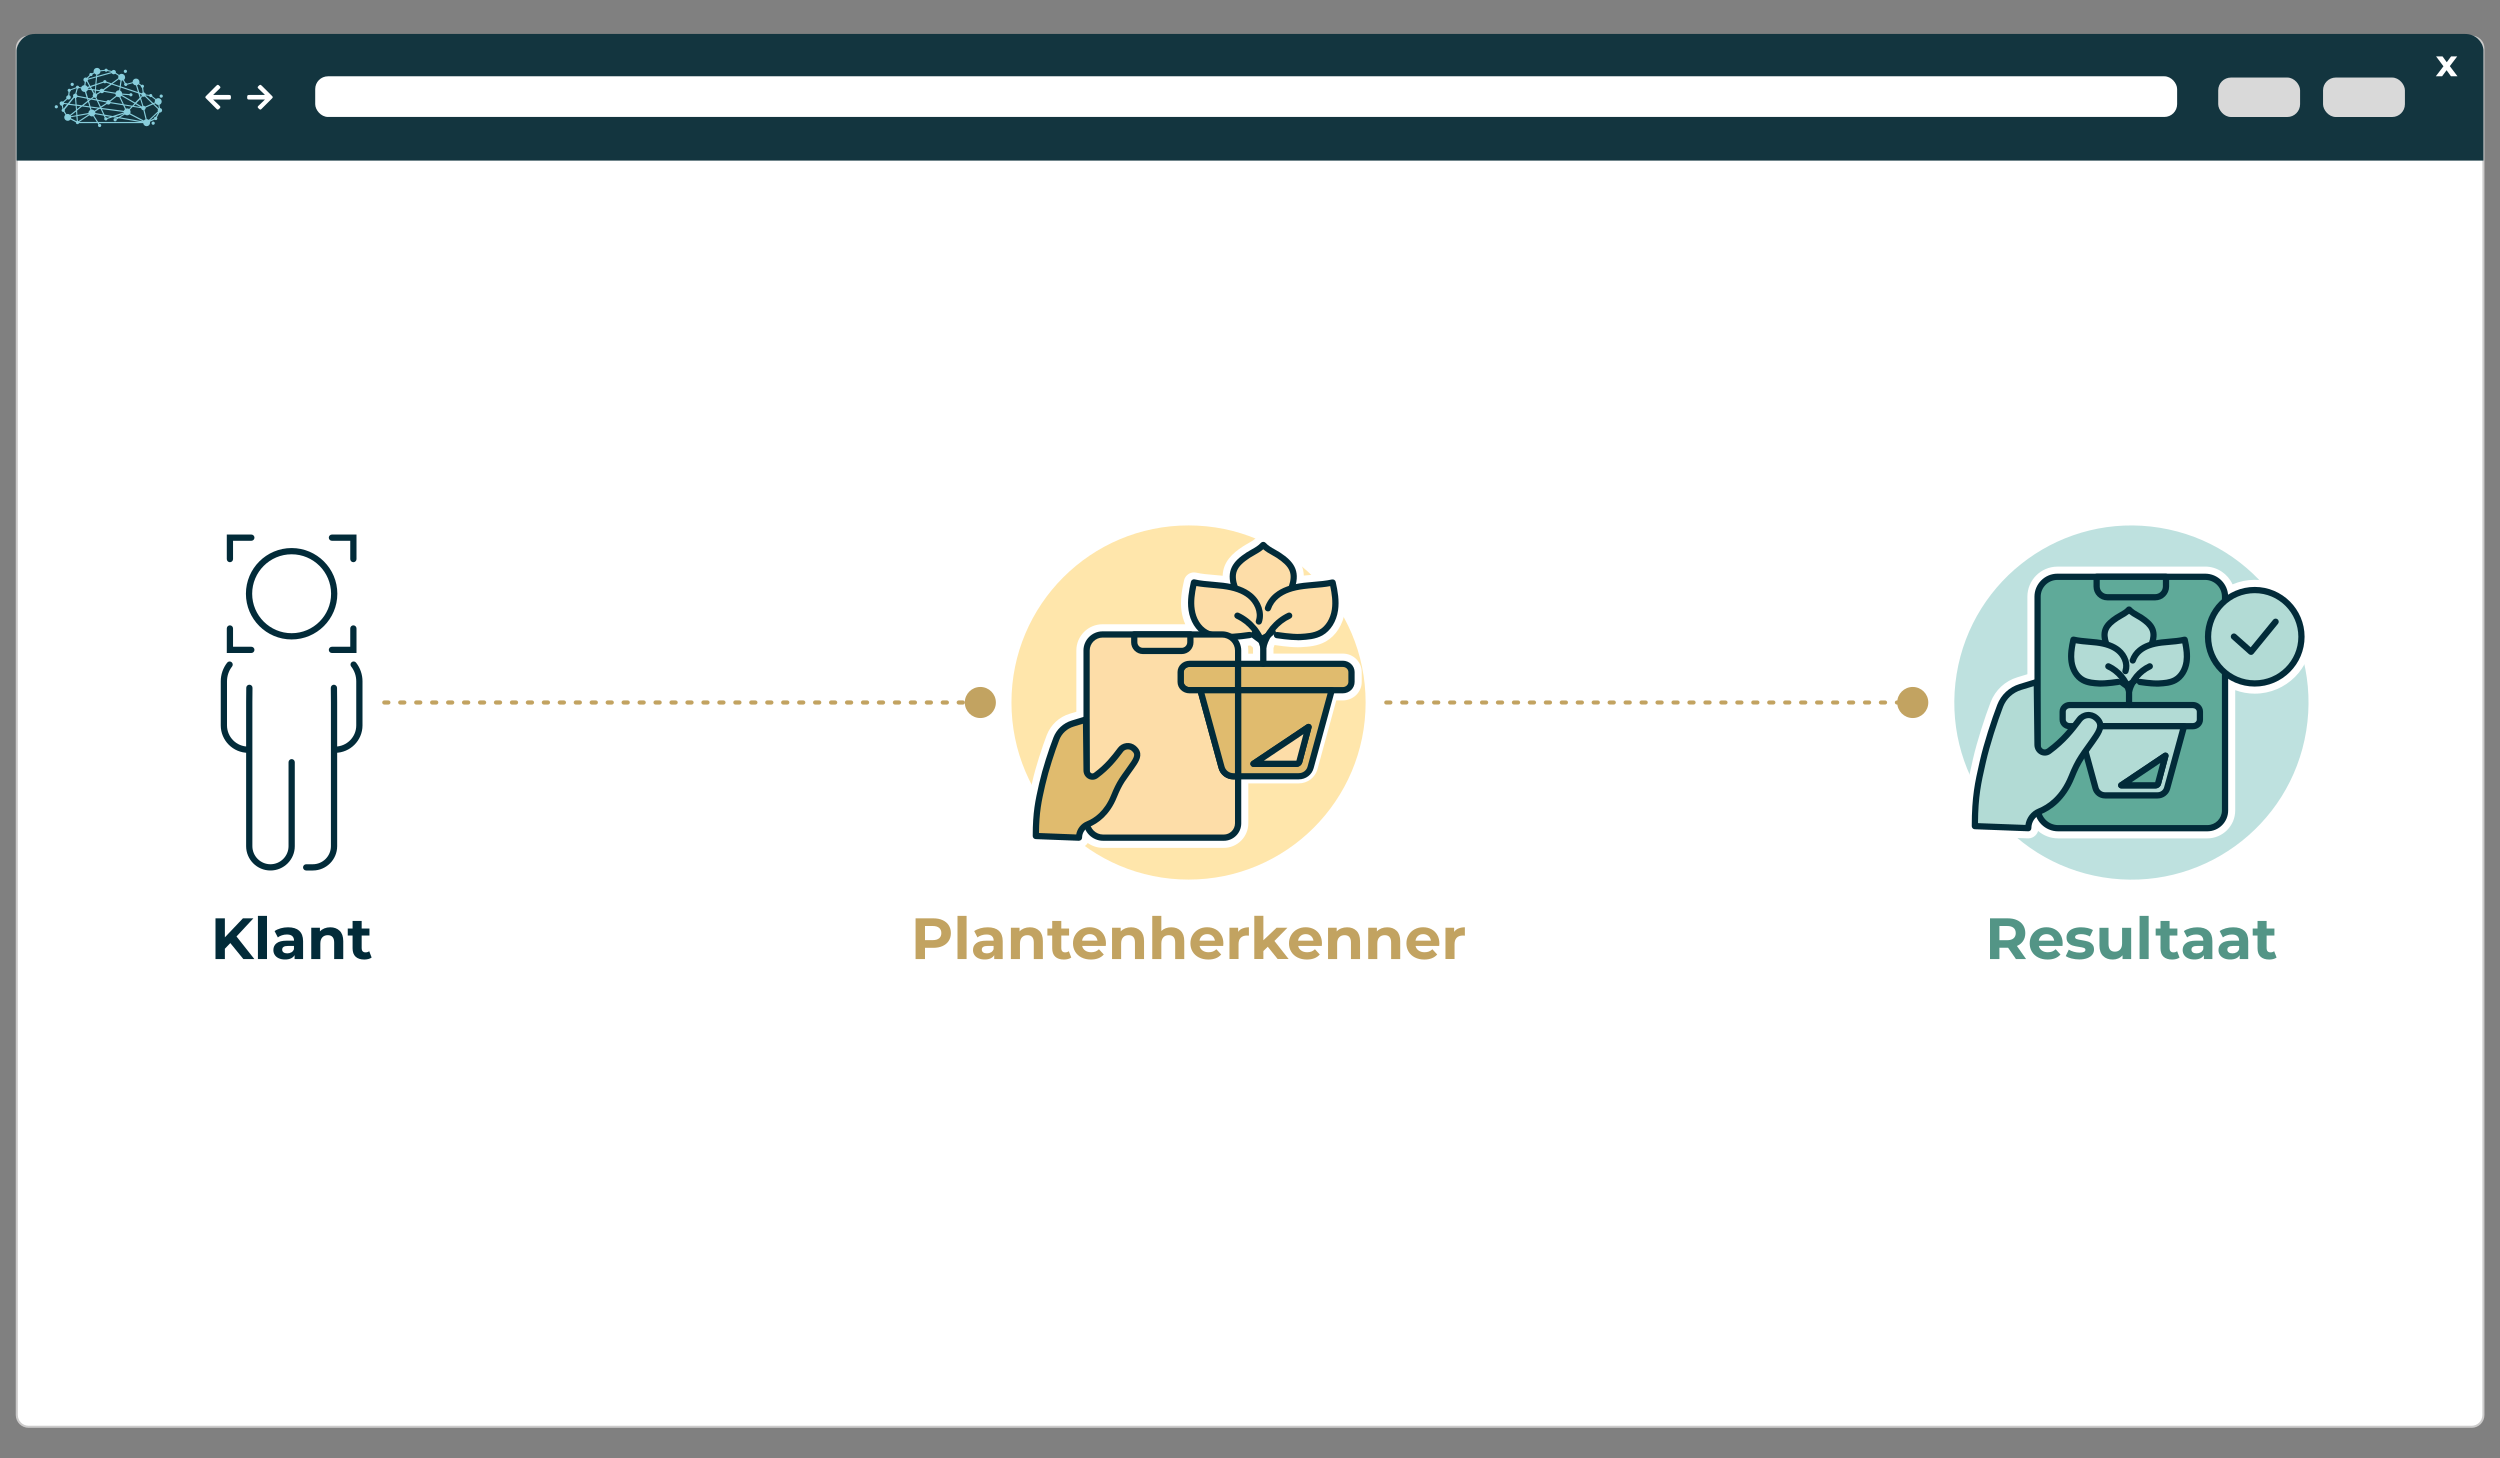 <?xml version="1.0" encoding="UTF-8"?><svg id="Ebene_1" xmlns="http://www.w3.org/2000/svg" viewBox="0 0 600 350"><rect x="0" y="0" width="600" height="350" fill="#808080" stroke="none"/><defs><style>.cls-1{fill:#13353f;}.cls-1,.cls-2,.cls-3,.cls-4,.cls-5,.cls-6,.cls-7,.cls-8,.cls-9,.cls-10,.cls-11,.cls-12,.cls-13,.cls-14{stroke-width:0px;}.cls-2{fill:#bee1df;}.cls-3{fill:#022b39;}.cls-4{fill:#539586;}.cls-5{fill:#fff;}.cls-6{fill:#cccbcb;}.cls-7{fill:#b2dbd5;}.cls-8{fill:#c2a361;}.cls-9{fill:#d9d9d9;}.cls-10{fill:#88cedc;}.cls-11{fill:#e0bb6e;}.cls-12{fill:#ffe6ab;}.cls-13{fill:#fddda8;}.cls-14{fill:#5faa99;}</style></defs><g id="Ebene_3"><rect class="cls-5" x="4.03" y="8.79" width="591.99" height="333.64" rx="2.83" ry="2.83"/><path class="cls-6" d="m593.19,342.68H6.86c-1.7,0-3.08-1.38-3.08-3.08V11.62c0-1.7,1.38-3.08,3.08-3.08h586.33c1.7,0,3.08,1.38,3.08,3.08v327.98c0,1.7-1.38,3.08-3.08,3.08ZM6.86,9.04c-1.42,0-2.58,1.16-2.58,2.58v327.98c0,1.42,1.16,2.58,2.58,2.58h586.33c1.42,0,2.58-1.16,2.58-2.58V11.62c0-1.42-1.16-2.58-2.58-2.58H6.86Z"/><path class="cls-1" d="m596.02,38.54V11.97c-.16-2.03-1.97-3.82-4.4-3.82H8.38c-3.02,0-4.4,2.68-4.4,3.93v26.46h592.04Z"/><rect class="cls-5" x="75.65" y="18.31" width="446.86" height="9.76" rx="3.07" ry="3.07"/><rect class="cls-9" x="557.53" y="18.61" width="19.65" height="9.47" rx="3.07" ry="3.07"/><rect class="cls-9" x="532.37" y="18.61" width="19.65" height="9.47" rx="3.07" ry="3.07"/><path class="cls-5" d="m588.23,18.31l-1.05-1.46-1.08,1.46h-1.51l1.84-2.4-1.77-2.37h1.55l1.01,1.39,1.04-1.39h1.47l-1.77,2.33,1.84,2.44h-1.57,0Z"/><path class="cls-5" d="m63.58,23.89h-3.82c-.33,0-.44-.11-.44-.44v-.13c0-.45.08-.53.54-.53h3.71c-.05-.07-.08-.1-.11-.14-.48-.47-.97-.93-1.45-1.4-.23-.22-.23-.36,0-.58.43-.43.48-.43.92,0,.79.79,1.58,1.58,2.37,2.37.21.21.22.36,0,.57-.85.85-1.7,1.7-2.55,2.55-.19.19-.35.19-.55,0-.07-.07-.14-.13-.21-.2-.19-.19-.19-.35,0-.53.48-.47.97-.93,1.45-1.4.04-.04.08-.08.16-.16l-.02.02Z"/><path class="cls-5" d="m51.16,23.89h3.82c.33,0,.44-.11.44-.44v-.13c0-.45-.08-.53-.54-.53h-3.71c.05-.07.08-.1.11-.14.48-.47.97-.93,1.45-1.4.23-.22.23-.36,0-.58-.43-.43-.48-.43-.92,0-.79.79-1.58,1.58-2.37,2.37-.21.21-.22.36,0,.57.85.85,1.7,1.7,2.55,2.55.19.19.35.19.55,0,.07-.07.14-.13.21-.2.19-.19.19-.35,0-.53-.48-.47-.97-.93-1.45-1.4-.04-.04-.08-.08-.16-.16l.02.02Z"/><path class="cls-10" d="m37.15,29.56c0-.22-.17-.39-.39-.39s-.39.17-.39.39.17.39.39.39.39-.17.39-.39m1.15-6.49c0,.22.17.39.39.39s.39-.17.39-.39-.17-.39-.39-.39-.39.17-.39.39m-8.6-5.95c0,.22.17.39.39.39s.39-.17.39-.39-.17-.39-.39-.39-.39.17-.39.39m-12.76,3.13c0,.22.17.39.39.39s.39-.17.39-.39-.17-.39-.39-.39-.39.17-.39.39m-1.86,5.03c.14-.07.24-.19.28-.33l.73.1-.82,1s-.03,0-.05-.01l-.14-.75m1.07-1.48c.08.05.19.09.29.09.3,0,.54-.24.54-.54,0-.23-.14-.42-.34-.5l.1-.84s.09-.03.13-.06c.1-.08.16-.19.16-.31l1.3-.48.06.06-.33,1.24h0c-.3,0-.54.24-.54.54,0,.09.02.17.06.24l-1.29,1.57-.92-.12s-.03-.09-.05-.13l.83-.75h0Zm2.51-2.51c.12-.01.22-.07.29-.18l.49.09v.02c0,.46.37.83.83.83h.1l.4,1.33-2.17-.42c-.01-.18-.12-.34-.27-.43l.33-1.24Zm1.97-1.67c.07,0,.13-.03.19-.05l.6,1.12-.43.14c-.1-.19-.27-.34-.48-.4,0,0,.12-.81.12-.81Zm.4-.24c.05-.08.08-.17.09-.26l1.91-.53-.16,1.62-1.19.4-.65-1.22m.65-1.18s.11.04.16.04c.21,0,.39-.17.39-.39v-.05l.42-.23c.11.15.27.25.45.3l-.04.43-1.99.55s-.01-.03-.02-.04l.64-.61h0Zm3.19,1.63c.07.09.18.14.3.14s.23-.06.3-.14l.99.33-1.69,1.23c-.09-.08-.21-.12-.34-.12-.22,0-.42.14-.5.33l-.91-.13.1-1.06,1.74-.58h.01Zm-1.56-1.32l3.51-.97c.09.16.27.27.46.27.14,0,.28-.06.37-.15l.79.52c-.04.1-.07.21-.07.33,0,.08.01.16.03.23l-1.68,1.22-1.17-.39c0-.21-.18-.37-.39-.37s-.38.17-.39.37l-1.63.54.16-1.6h0Zm.06-.62c.41-.04.74-.37.75-.79l1.01-.11c.06.13.2.21.35.21.13,0,.25-.07.32-.17l.94.22v.02h0l-3.41.94.03-.33h0Zm5.16,1.1c.1.14.24.24.4.3l-.22,1.33-1.67-.55,1.48-1.08m4.67,3.41l.32,1.05-1.09,1.14-3.17-1.83s.01-.04.02-.06l1.77.13c.05.16.2.28.37.28.22,0,.39-.17.39-.39s-.17-.39-.39-.39c-.16,0-.29.09-.35.23l-1.75-.13c-.01-.32-.21-.6-.49-.73l.12-.72,4.26,1.42h-.01Zm-3.99-3.07c.1,0,.19-.02.28-.05l.41.7c-.07.07-.11.17-.11.27s.17.39.39.39c.2,0,.36-.15.39-.34l1.32-.35c.12.3.41.51.75.51l.48,1.61-4.12-1.37.22-1.38h0Zm3.69,1.1c.13-.04.25-.12.35-.22l.55.38v.08c0,.18.13.34.3.38l.15,1.13c-.09.04-.17.11-.22.19l-.58-.19-.53-1.75m1.29,2.71c.08.04.17.07.26.07.1,0,.2-.03.28-.08l1.76,1.7-1.67.73c-.1-.12-.25-.21-.42-.21h-.02l-.55-1.83.36-.38m.73-.21s0-.03.02-.04l.84.1c.04.17.19.3.38.3.07,0,.14-.02.2-.06l.88.69c-.07.12-.11.26-.11.41,0,.07,0,.14.03.21l-.4.17-1.84-1.78m2.36,1.86c.15.22.4.37.69.37h.02l.13.79s-.03.01-.04.02l-1.09-1.05.3-.13m.11,3.2h-.05c-.22,0-.39.17-.39.39v.03l-.99.47,1.93-1.83-.5.95h0Zm-1.7.76c-.14-.11-.31-.18-.49-.18l-.54-2.21c.17-.09.28-.27.28-.47v-.08l1.78-.77,1.17,1.13c-.04.08-.07.17-.07.26s.02.18.07.26l-2.19,2.07h0Zm-.77-.15c-.17.05-.31.16-.42.3l-3.27-1.71c.06-.11.09-.24.09-.37,0-.19-.06-.36-.17-.49l.68-.71,2.03.33c.03.27.25.48.53.49l.53,2.18m-6.11-.48l1.14-.68c.14.12.33.2.54.2s.42-.09.57-.23l3.17,1.66s-5.42-.95-5.42-.95Zm-5.29,1.1l-.95-1.52c.1-.09.18-.21.23-.34l2.06.36.24.51c-.13.13-.15.35-.03.5.13.17.37.21.54.08.1-.07.15-.18.16-.3l1.27-.42,1.01.18-.2.12c-.07-.05-.15-.08-.24-.08-.22,0-.39.17-.39.39s.17.39.39.39.39-.17.39-.39v-.07l.47-.28,5.04.88h-9.99Zm-4.5,0l2.4-1.58c.15.16.37.26.61.26.11,0,.22-.02.31-.06l.86,1.38h-4.18Zm-.23-.18s-.08-.05-.12-.06l-.09-1.16,2.67-.47s.01.04.02.06l-2.48,1.63Zm-.23-1.49l-.08-1.06,1.22-.97,1.79.24.17.58c-.27.14-.46.42-.46.74h0s-2.64.47-2.64.47Zm-.17-2.2l.93.12-.87.69s-.06-.81-.06-.81Zm.01,3.65s-.05.02-.07.04h0l-1.33-.69c.03-.08.04-.17.04-.26h0l1.27-.22.09,1.13m2.61-4.86l-1.38,1.09-1.26-.17-.12-1.58c.14-.05.25-.15.31-.27l2.31.45s.14.48.14.48Zm1.75-2.72l-.67-.09-.26-.49,1.03-.34-.09.92h-.01Zm-.51.21l.49.07-.06.65h-.04l-.39-.72Zm.8,2.18l-.93-.18.37-.29c.08.05.18.08.28.08h.1l.19.4h-.01Zm.08-1.33s-.11-.08-.18-.11l.06-.64.9.13s.01.07.02.1l-.81.52h.01Zm4.55.01c0,.16.06.3.14.43l-1.5,1.17c-.09-.07-.2-.11-.33-.11-.21,0-.4.12-.48.3l-2.13-.41-.27-.58c.12-.1.19-.25.19-.41,0-.06,0-.11-.03-.17l.81-.52c.1.09.22.14.36.14.22,0,.4-.13.49-.32l2.74.47h.01Zm.89-.86h-.07c-.37,0-.69.25-.79.59l-2.73-.47s-.02-.1-.03-.15l1.85-1.34,1.9.63-.12.74h0Zm.82,3.3l-2.86-.46c0-.06-.02-.11-.04-.16l1.52-1.19c.14.1.31.16.49.16h.1l.79,1.65Zm.47.35l1.65.27-.55.57c-.13-.09-.29-.14-.46-.14-.1,0-.2.02-.28.05l-.36-.75Zm.12.89c-.12.1-.22.24-.27.4l-5.4-.71-.03-.06,1.35-.88c.1.09.22.14.36.14.22,0,.41-.13.49-.32l3.05.5.45.94m-.21,1.02s.01.02.02.03l-1.37.83-.81-.14,2.17-.71h-.01Zm-6.34-1.18l-.78.5c-.15-.16-.37-.27-.61-.27h-.1l-.14-.46,1.63.22h0Zm.1-1.84l1.93.37s.01.09.03.13l-1.32.85-.64-1.36h0Zm-2.19.07l.5-.39,1.36.26.74,1.58-.15.09-2.07-.27s-.38-1.27-.38-1.27Zm-.16-.52l.3.06-.23.18-.07-.24Zm.24,1.75l-1.4-.19,1.09-.86.31,1.04h0Zm1.45,1.61c0-.12-.02-.23-.07-.33l1.05-.68.28.04.61,1.3-1.87-.33h0m3.61.91l-.78.26c-.08-.1-.21-.15-.33-.14l-.16-.33,1.27.22h0Zm-1.41-.52l-.62-1.32,5.23.69v.09l-2.66.87-1.97-.34h.02Zm6.68-2.15l-2.03-.33-.85-1.79c.1-.05.19-.12.26-.21l3.11,1.8-.5.52h.01Zm1.95.32l-1.62-.26.41-.43,1.2.7h0Zm-.07-1.88l.51,1.68s-.07.05-.1.08l-1.34-.78.94-.98h0Zm.3-1.08c0,.1.03.2.08.28l-.26.27-.22-.71.39.13v.03m-12.82-1.47v-.1l.47-.16.19.35-.65-.09m.81.39l.48.9c-.11.1-.17.24-.17.39,0,.09.02.18.07.26l-.53.42-.67-.13-.44-1.47c.2-.1.35-.28.42-.49l.85.12h0Zm-4.91,6.24s-.03-.08-.05-.12l1.28-1.01.07.9-1.3.23m-.38-2.99l1.15-1.41c.06.04.13.07.2.08l.12,1.52s-1.47-.19-1.47-.19Zm.15,2.65c-.15-.13-.34-.21-.55-.21-.11,0-.22.02-.31.06l-.43-.7c.08-.12.09-.28.02-.41l.93-1.13,1.7.22.08,1.05-1.43,1.12h-.01Zm-2.46-2.69c0,.28.22.52.5.54l.14.74s-.03.02-.04.03c-.17.13-.21.37-.08.54.1.13.26.18.41.15l.43.69c-.17.15-.28.37-.28.62,0,.46.37.83.83.83.27,0,.51-.13.66-.33l1.31.68c-.02.1,0,.21.07.3.13.17.37.21.54.08.06-.05.11-.11.13-.18h4.44l.2.33c-.1.13-.11.33,0,.47.13.17.37.21.54.08s.21-.37.08-.54c-.09-.13-.25-.18-.39-.15l-.11-.18h10.65c.05.41.4.73.82.73.46,0,.83-.37.83-.83,0-.08,0-.15-.03-.22l1.11-.52c.07.07.17.11.27.11.22,0,.39-.17.39-.39,0-.1-.04-.19-.1-.26l.62-1.16h.09c.3,0,.54-.24.54-.54s-.22-.52-.51-.54l-.13-.79c.31-.12.54-.42.54-.77,0-.46-.37-.83-.83-.83-.21,0-.4.08-.55.21l-.89-.69s.02-.08.02-.12c0-.22-.17-.39-.39-.39-.15,0-.28.08-.35.21l-.83-.1c-.02-.26-.23-.47-.49-.49l-.14-1.12c.12-.07.21-.2.21-.34,0-.22-.17-.39-.39-.39-.09,0-.17.03-.23.08l-.54-.38c.05-.1.07-.22.07-.34,0-.46-.37-.83-.83-.83s-.83.37-.83.83v.04l-1.32.35c-.07-.1-.19-.17-.32-.17h-.03l-.42-.72c.19-.15.3-.38.3-.64,0-.46-.37-.83-.83-.83-.24,0-.46.1-.61.27l-.79-.52s.02-.1.02-.15c0-.3-.24-.54-.54-.54-.19,0-.36.1-.46.26l-.96-.22c-.02-.19-.19-.34-.39-.34-.18,0-.33.12-.38.29l-1.01.11c-.1-.34-.42-.59-.79-.59-.46,0-.83.37-.83.83,0,.09.02.18.04.26l-.42.23c-.07-.06-.16-.1-.26-.1-.22,0-.39.17-.39.39,0,.06.01.11.03.16l-.64.61c-.08-.04-.17-.07-.26-.07-.3,0-.54.24-.54.54,0,.22.13.41.32.49l-.12.82c-.34.01-.63.23-.75.53l-.48-.09c-.02-.12-.09-.23-.21-.29-.19-.1-.43-.02-.52.18-.03.06-.04.12-.04.18l-1.3.48c-.13-.15-.36-.18-.53-.06-.17.13-.21.37-.08.54.04.05.08.09.14.12l-.1.84c-.26.04-.46.26-.46.53,0,.09.02.17.06.25l-.83.75c-.08-.06-.19-.09-.29-.09-.3,0-.54.24-.54.54m-1,.46c-.17.13-.21.37-.08.54s.37.21.54.08.21-.37.08-.54-.37-.21-.54-.08"/></g><path class="cls-8" d="m234.92,169.1h-1c-.27,0-.5-.23-.5-.5s.23-.5.5-.5h1c.27,0,.49.23.49.5s-.22.5-.49.5Zm-3.83,0h-1c-.27,0-.5-.23-.5-.5s.23-.5.5-.5h1c.27,0,.49.23.49.5s-.22.5-.49.5Zm-3.83,0h-1c-.27,0-.5-.23-.5-.5s.23-.5.5-.5h1c.27,0,.49.23.49.5s-.22.5-.49.5Zm-3.83,0h-1c-.27,0-.49-.23-.49-.5s.22-.5.49-.5h1c.27,0,.49.23.49.5s-.22.5-.49.5Zm-3.83,0h-1c-.27,0-.5-.23-.5-.5s.23-.5.5-.5h1c.27,0,.49.23.49.5s-.22.5-.49.5Zm-3.83,0h-1c-.27,0-.49-.23-.49-.5s.22-.5.49-.5h1c.27,0,.5.23.5.5s-.23.5-.5.5Zm-3.83,0h-1c-.27,0-.5-.23-.5-.5s.23-.5.5-.5h1c.27,0,.49.23.49.5s-.22.5-.49.5Zm-3.83,0h-1c-.27,0-.49-.23-.49-.5s.22-.5.49-.5h1c.27,0,.49.23.49.5s-.22.5-.49.5Zm-3.83,0h-1c-.27,0-.5-.23-.5-.5s.23-.5.5-.5h1c.27,0,.49.23.49.5s-.22.5-.49.5Zm-3.83,0h-1c-.27,0-.49-.23-.49-.5s.22-.5.49-.5h1c.27,0,.49.23.49.5s-.22.5-.49.5Zm-3.83,0h-1c-.27,0-.5-.23-.5-.5s.23-.5.5-.5h1c.27,0,.49.23.49.5s-.22.5-.49.5Zm-3.83,0h-1c-.27,0-.49-.23-.49-.5s.22-.5.49-.5h1c.27,0,.49.23.49.5s-.22.5-.49.5Zm-3.83,0h-1c-.27,0-.5-.23-.5-.5s.23-.5.5-.5h1c.27,0,.49.23.49.5s-.22.5-.49.5Zm-3.83,0h-1c-.27,0-.49-.23-.49-.5s.22-.5.49-.5h1c.27,0,.5.23.5.5s-.23.5-.5.5Zm-3.83,0h-1c-.27,0-.5-.23-.5-.5s.23-.5.5-.5h1c.27,0,.49.23.49.5s-.22.5-.49.5Zm-3.83,0h-1c-.27,0-.49-.23-.49-.5s.22-.5.49-.5h1c.27,0,.49.23.49.5s-.22.5-.49.5Zm-3.83,0h-1c-.27,0-.5-.23-.5-.5s.23-.5.5-.5h1c.27,0,.49.23.49.5s-.22.5-.49.5Zm-3.83,0h-1c-.27,0-.49-.23-.49-.5s.22-.5.49-.5h1c.27,0,.49.23.49.5s-.22.5-.49.5Zm-3.83,0h-1c-.27,0-.5-.23-.5-.5s.23-.5.5-.5h1c.27,0,.49.23.49.5s-.22.5-.49.5Zm-3.83,0h-1c-.27,0-.49-.23-.49-.5s.22-.5.49-.5h1c.27,0,.5.23.5.5s-.23.5-.5.5Zm-3.83,0h-1c-.27,0-.5-.23-.5-.5s.23-.5.5-.5h1c.27,0,.49.23.49.5s-.22.5-.49.5Zm-3.83,0h-1c-.27,0-.49-.23-.49-.5s.22-.5.49-.5h1c.27,0,.49.23.49.5s-.22.5-.49.5Zm-3.83,0h-1c-.27,0-.5-.23-.5-.5s.23-.5.5-.5h1c.27,0,.49.23.49.5s-.22.5-.49.5Zm-3.83,0h-1c-.27,0-.49-.23-.49-.5s.22-.5.49-.5h1c.27,0,.49.23.49.5s-.22.5-.49.5Zm-3.83,0h-1c-.27,0-.5-.23-.5-.5s.23-.5.5-.5h1c.27,0,.49.23.49.5s-.22.5-.49.5Zm-3.83,0h-1c-.27,0-.49-.23-.49-.5s.22-.5.49-.5h1c.27,0,.49.23.49.5s-.22.5-.49.5Zm-3.83,0h-1c-.27,0-.5-.23-.5-.5s.23-.5.5-.5h1c.27,0,.5.23.5.5s-.23.5-.5.5Zm-3.83,0h-1c-.27,0-.49-.23-.49-.5s.22-.5.49-.5h1c.27,0,.49.23.49.5s-.22.5-.49.5Zm-3.83,0h-1c-.27,0-.5-.23-.5-.5s.23-.5.5-.5h1c.27,0,.49.23.49.5s-.22.5-.49.5Zm-3.83,0h-1c-.27,0-.49-.23-.49-.5s.22-.5.49-.5h1c.27,0,.49.23.49.5s-.22.5-.49.5Zm-3.83,0h-1c-.27,0-.5-.23-.5-.5s.23-.5.5-.5h1c.27,0,.49.23.49.5s-.22.5-.49.5Zm-3.83,0h-1c-.27,0-.49-.23-.49-.5s.22-.5.49-.5h1c.27,0,.49.23.49.5s-.22.5-.49.5Zm-3.83,0h-1c-.27,0-.5-.23-.5-.5s.23-.5.5-.5h1c.27,0,.5.23.5.5s-.23.5-.5.5Zm-3.83,0h-1c-.27,0-.49-.23-.49-.5s.22-.5.49-.5h1c.27,0,.49.23.49.5s-.22.5-.49.5Zm-3.83,0h-1c-.27,0-.5-.23-.5-.5s.23-.5.5-.5h1c.27,0,.49.23.49.5s-.22.5-.49.5Zm-3.83,0h-1c-.27,0-.49-.23-.49-.5s.22-.5.49-.5h1c.27,0,.49.23.49.5s-.22.5-.49.5Zm-3.83,0h-1c-.27,0-.5-.23-.5-.5s.23-.5.5-.5h1c.27,0,.49.23.49.5s-.22.5-.49.5Zm-3.83,0h-1c-.27,0-.49-.23-.49-.5s.22-.5.49-.5h1c.27,0,.49.23.49.5s-.22.5-.49.5Z"/><path class="cls-8" d="m235.28,172.33c2.06,0,3.73-1.67,3.73-3.73s-1.67-3.73-3.73-3.73-3.73,1.67-3.73,3.73,1.67,3.73,3.73,3.73Z"/><path class="cls-8" d="m459.24,169.09h-.16c-.27,0-.49-.22-.49-.49s.22-.49.49-.49h.16c.27,0,.49.22.49.49s-.22.49-.49.49Zm-2.99,0h-1c-.27,0-.49-.22-.49-.49s.22-.49.49-.49h1c.27,0,.49.22.49.49s-.22.49-.49.49Zm-3.83,0h-1c-.27,0-.5-.22-.5-.49s.23-.49.5-.49h1c.27,0,.49.22.49.49s-.22.49-.49.49Zm-3.83,0h-1c-.27,0-.49-.22-.49-.49s.22-.49.49-.49h1c.27,0,.49.22.49.49s-.22.49-.49.49Zm-3.83,0h-1c-.27,0-.5-.22-.5-.49s.23-.49.5-.49h1c.27,0,.49.22.49.49s-.22.49-.49.49Zm-3.83,0h-1c-.27,0-.49-.22-.49-.49s.22-.49.49-.49h1c.27,0,.49.22.49.49s-.22.49-.49.49Zm-3.83,0h-1c-.27,0-.5-.22-.5-.49s.23-.49.5-.49h1c.27,0,.49.22.49.49s-.22.49-.49.49Zm-3.83,0h-1c-.27,0-.5-.22-.5-.49s.23-.49.5-.49h1c.27,0,.49.22.49.49s-.22.49-.49.49Zm-3.83,0h-1c-.27,0-.5-.22-.5-.49s.23-.49.5-.49h1c.27,0,.49.22.49.49s-.22.49-.49.49Zm-3.83,0h-1c-.27,0-.5-.22-.5-.49s.23-.49.5-.49h1c.27,0,.49.22.49.49s-.22.49-.49.49Zm-3.83,0h-1c-.27,0-.49-.22-.49-.49s.22-.49.49-.49h1c.27,0,.49.22.49.49s-.22.49-.49.49Zm-3.83,0h-1c-.27,0-.49-.22-.49-.49s.22-.49.49-.49h1c.27,0,.49.22.49.49s-.22.49-.49.49Zm-3.83,0h-1c-.27,0-.5-.22-.5-.49s.23-.49.5-.49h1c.27,0,.49.22.49.49s-.22.49-.49.49Zm-3.83,0h-1c-.27,0-.49-.22-.49-.49s.22-.49.49-.49h1c.27,0,.5.22.5.49s-.23.49-.5.49Zm-3.83,0h-1c-.27,0-.5-.22-.5-.49s.23-.49.5-.49h1c.27,0,.49.22.49.49s-.22.49-.49.49Zm-3.83,0h-1c-.27,0-.49-.22-.49-.49s.22-.49.49-.49h1c.27,0,.49.22.49.49s-.22.49-.49.49Zm-3.83,0h-1c-.27,0-.5-.22-.5-.49s.23-.49.5-.49h1c.27,0,.49.22.49.49s-.22.49-.49.49Zm-3.83,0h-1c-.27,0-.49-.22-.49-.49s.22-.49.49-.49h1c.27,0,.49.22.49.49s-.22.49-.49.49Zm-3.83,0h-1c-.27,0-.5-.22-.5-.49s.23-.49.5-.49h1c.27,0,.49.22.49.49s-.22.49-.49.49Zm-3.83,0h-1c-.27,0-.5-.22-.5-.49s.23-.49.5-.49h1c.27,0,.49.22.49.49s-.22.49-.49.49Zm-3.83,0h-1c-.27,0-.5-.22-.5-.49s.23-.49.5-.49h1c.27,0,.49.22.49.49s-.22.49-.49.49Zm-3.83,0h-1c-.27,0-.49-.22-.49-.49s.22-.49.49-.49h1c.27,0,.5.22.5.49s-.23.49-.5.49Zm-3.83,0h-1c-.27,0-.5-.22-.5-.49s.23-.49.5-.49h1c.27,0,.49.22.49.49s-.22.49-.49.49Zm-3.83,0h-1c-.27,0-.49-.22-.49-.49s.22-.49.49-.49h1c.27,0,.5.22.5.49s-.23.49-.5.49Zm-3.83,0h-1c-.27,0-.5-.22-.5-.49s.23-.49.5-.49h1c.27,0,.49.22.49.49s-.22.49-.49.49Zm-3.83,0h-1c-.27,0-.49-.22-.49-.49s.22-.49.49-.49h1c.27,0,.49.22.49.49s-.22.49-.49.49Zm-3.83,0h-1c-.27,0-.5-.22-.5-.49s.23-.49.5-.49h1c.27,0,.49.22.49.49s-.22.49-.49.49Zm-3.83,0h-1c-.27,0-.49-.22-.49-.49s.22-.49.49-.49h1c.27,0,.49.22.49.49s-.22.49-.49.49Zm-3.83,0h-1c-.27,0-.5-.22-.5-.49s.23-.49.5-.49h1c.27,0,.49.22.49.49s-.22.49-.49.49Zm-3.83,0h-1c-.27,0-.49-.22-.49-.49s.22-.49.49-.49h1c.27,0,.49.22.49.49s-.22.49-.49.49Zm-3.83,0h-1c-.27,0-.5-.22-.5-.49s.23-.49.5-.49h1c.27,0,.49.22.49.49s-.22.49-.49.49Zm-3.83,0h-1c-.27,0-.5-.22-.5-.49s.23-.49.5-.49h1c.27,0,.49.22.49.49s-.22.49-.49.49Zm-3.83,0h-1c-.27,0-.5-.22-.5-.49s.23-.49.5-.49h1c.27,0,.49.22.49.49s-.22.49-.49.49Zm-3.83,0h-1c-.27,0-.49-.22-.49-.49s.22-.49.49-.49h1c.27,0,.49.22.49.49s-.22.49-.49.49Z"/><path class="cls-8" d="m459.06,172.33c2.06,0,3.73-1.67,3.73-3.73s-1.67-3.73-3.73-3.73-3.73,1.67-3.73,3.73,1.67,3.73,3.73,3.73Z"/><circle class="cls-12" cx="285.25" cy="168.6" r="42.5"/><path class="cls-5" d="m264.75,202.63c-1.63,0-3.13-.7-4.17-1.89-.01.09-.02.19-.02.28,0,.44-.18.86-.49,1.16-.3.29-.7.45-1.11.45-.03,0-10.43-.4-10.43-.4-.86-.03-1.54-.73-1.54-1.6,0-5.88.64-8.68,1.52-12.55l.09-.38c.76-3.36,2.3-8.08,3.42-11,.86-2.23,2.67-3.91,4.96-4.61l2.2-.66v-15.33c0-3.01,2.45-5.45,5.45-5.45h21.28c-.76-1.17-1.27-2.55-1.49-4.04-.35-2.44.07-4.88.59-7.16.09-.41.35-.78.71-1,.26-.16.55-.25.86-.25.12,0,.24,0,.35.04,1.38.31,2.8.43,4.3.56.83.07,1.66.14,2.48.24.21.03.41.05.62.09-.32-3.59,1.89-5.6,4.38-7.24.43-.28.86-.53,1.29-.77.8-.45,1.49-.84,2-1.41.3-.34.74-.54,1.19-.54s.89.2,1.2.54c.51.57,1.2.96,2,1.41.43.24.87.49,1.29.77,2.49,1.64,4.71,3.65,4.38,7.24.21-.03.41-.06.62-.09.82-.1,1.65-.17,2.48-.24,1.5-.13,2.92-.25,4.3-.56.12-.03.24-.04.36-.04.3,0,.6.08.85.25.36.23.62.59.71,1.01.51,2.27.93,4.71.58,7.16-.42,2.91-1.98,5.39-4.17,6.62-1.83,1.03-3.85,1.15-5.63,1.25-.21,0-.43.02-.66.02-2.14,0-5.17-.48-5.3-.5-.27-.04-.52-.15-.73-.31-.29.57-.53,1.15-.69,1.73v2.29h17.49c2.04,0,3.69,1.6,3.69,3.58v2.38c0,1.97-1.66,3.58-3.69,3.58h-2.22l-4.68,17.13c-.44,1.63-1.95,2.78-3.67,2.78h-12.96v10.44c0,2.78-2.26,5.04-5.04,5.04h-28.95v-.02Zm36.83-44.92v-2.28c-.06-.22-.13-.44-.21-.65l-1.08-.81s-.08.02-.12.02-.76.12-1.75.24c.22.59.33,1.22.33,1.86v1.61h2.84-.01Z"/><path class="cls-5" d="m303.18,130.03c.21,0,.42.09.56.25.6.68,1.39,1.12,2.22,1.58.42.23.83.47,1.25.74,2.97,1.95,4.65,3.95,3.82,7.58.55-.11,1.13-.21,1.75-.29.81-.1,1.63-.17,2.45-.24,1.54-.13,2.99-.25,4.42-.58.05,0,.11-.02.17-.02.14,0,.28.04.4.12.17.11.29.28.33.47.49,2.2.9,4.55.57,6.85-.38,2.65-1.78,4.9-3.74,6-1.66.94-3.57,1.05-5.26,1.14-.19,0-.4.02-.61.02-2.06,0-5.03-.47-5.16-.49-.41-.06-.69-.45-.62-.86,0,0,0-.02.01-.03-.42.35-.72.61-.84.72-.4.73-.73,1.5-.95,2.31v3.26h18.34c1.57,0,2.84,1.22,2.84,2.73v2.38c0,1.5-1.27,2.73-2.84,2.73h-2.87l-4.85,17.76c-.34,1.28-1.52,2.15-2.85,2.15h-13.81v11.29c0,2.31-1.88,4.19-4.19,4.19h-28.95c-1.87,0-3.48-1.1-4.25-2.69-.49.5-.79,1.19-.79,1.93,0,.2-.08.4-.23.54-.14.14-.33.21-.52.21h-.03l-10.37-.4c-.4,0-.72-.35-.72-.75,0-5.79.63-8.55,1.5-12.37l.08-.37c.75-3.33,2.27-7.99,3.38-10.88.76-1.99,2.37-3.48,4.41-4.1l2.8-.85v-15.96c0-2.54,2.07-4.6,4.6-4.6h23.05c-1.26-1.22-2.14-3-2.43-5.01-.33-2.31.08-4.66.57-6.85.04-.19.16-.36.33-.47.12-.08.26-.11.4-.11.06,0,.11,0,.16.02,1.43.33,2.88.45,4.42.58.82.07,1.63.14,2.45.24.62.08,1.2.18,1.75.29-.83-3.63.85-5.63,3.82-7.58.41-.27.83-.51,1.24-.74.83-.47,1.62-.91,2.22-1.58.14-.16.35-.25.56-.25m-5.29,28.54h4.54v-3.24c-.1-.38-.23-.75-.37-1.11-.05-.02-.09-.04-.14-.07l-1.54-1.15c-.1.08-.21.15-.35.17-.09,0-1.43.23-2.93.37.5.74.79,1.62.79,2.58v2.46m5.29-30.24c-.7,0-1.37.3-1.83.82-.41.46-1.05.82-1.78,1.23-.41.23-.88.49-1.34.8-2.37,1.55-4.67,3.58-4.79,6.98-.73-.08-1.45-.14-2.15-.2-1.47-.12-2.86-.24-4.18-.54-.18-.04-.36-.06-.54-.06-.46,0-.91.13-1.3.37-.56.35-.95.91-1.09,1.54-.53,2.35-.97,4.88-.6,7.46.16,1.08.46,2.12.89,3.07h-19.84c-3.48,0-6.3,2.83-6.3,6.3v14.7l-1.59.48c-2.55.77-4.55,2.64-5.51,5.12-1.13,2.95-2.68,7.71-3.45,11.11l-.08.37c-.89,3.93-1.54,6.77-1.54,12.74,0,1.32,1.04,2.4,2.36,2.45l10.36.4h.09c.64,0,1.24-.24,1.7-.69.15-.14.28-.31.39-.48,1.06.75,2.34,1.17,3.7,1.17h28.95c3.25,0,5.89-2.64,5.89-5.89v-9.59h12.11c2.1,0,3.95-1.4,4.49-3.41l4.51-16.5h1.57c2.5,0,4.54-1.99,4.54-4.43v-2.38c0-2.44-2.04-4.43-4.54-4.43h-16.64v-1.32c.07-.25.16-.49.26-.74.06,0,.11.02.17.03.13.02,3.22.51,5.43.51.25,0,.49,0,.71-.02,1.78-.1,3.99-.23,5.99-1.36,2.42-1.37,4.14-4.07,4.59-7.24.37-2.58-.07-5.11-.6-7.47-.14-.63-.53-1.19-1.08-1.53-.4-.25-.85-.38-1.31-.38-.18,0-.37.02-.55.06-1.31.3-2.71.42-4.18.54-.7.06-1.42.12-2.15.2-.12-3.39-2.43-5.42-4.79-6.98-.46-.3-.91-.56-1.34-.8-.74-.41-1.37-.77-1.78-1.23-.46-.52-1.13-.82-1.83-.82h0v.04Zm-3.69,26.63c.24-.03.44-.06.58-.08l.58.43c.03.08.05.17.08.25v1.3h-1.14v-.76c0-.39-.04-.77-.1-1.14h0Z"/><path class="cls-11" d="m297.14,159.32v6.33h-11.68c-1.16,0-2.11-.89-2.11-1.98v-2.38c0-1.09.95-1.98,2.11-1.98h11.68Z"/><path class="cls-3" d="m297.14,166.4h-11.68c-1.58,0-2.86-1.22-2.86-2.73v-2.38c0-1.51,1.28-2.73,2.86-2.73h11.68c.41,0,.75.34.75.75v6.34c0,.41-.34.75-.75.75Zm-11.68-6.34c-.75,0-1.36.55-1.36,1.23v2.38c0,.68.61,1.23,1.36,1.23h10.93v-4.84h-10.93Z"/><path class="cls-11" d="m324.36,161.29v2.38c0,1.09-.95,1.98-2.09,1.98h-25.13v-6.33h25.13c1.15,0,2.09.89,2.09,1.98h0Z"/><path class="cls-3" d="m322.27,166.4h-25.13c-.41,0-.75-.34-.75-.75v-6.33c0-.41.34-.75.75-.75h25.13c1.56,0,2.83,1.21,2.84,2.71h0v2.39c0,1.51-1.27,2.73-2.84,2.73Zm-24.38-1.5h24.38c.73,0,1.34-.56,1.34-1.23v-2.37c0-.68-.6-1.23-1.34-1.23h-24.38v4.83Z"/><path class="cls-13" d="m309.99,141.06c1.26-3.71.16-5.62-3.2-7.83-1.26-.82-2.61-1.33-3.61-2.45-1,1.12-2.35,1.63-3.61,2.45-3.37,2.21-4.46,4.12-3.2,7.83l.77,8.59,5.23,3.88s1.81-.83,1.91-1,7.41-6.18,7.41-6.18l-1.69-5.29h-.01Z"/><path class="cls-3" d="m302.37,154.28c-.16,0-.32-.05-.45-.15l-5.23-3.88c-.17-.13-.28-.32-.3-.54l-.76-8.5c-1.43-4.3.29-6.49,3.53-8.61.4-.26.82-.5,1.22-.72.84-.47,1.63-.92,2.24-1.6.29-.32.83-.32,1.12,0,.61.68,1.4,1.13,2.24,1.6.41.23.82.46,1.22.72,3.2,2.1,4.91,4.26,3.58,8.45l1.62,5.07c.09.29,0,.61-.24.81-2.6,2.14-6.8,5.61-7.3,6.08-.14.18-.48.43-2.18,1.21-.1.05-.21.07-.31.07Zm-4.51-5.03l4.6,3.41c.59-.28,1.18-.58,1.31-.68h0c.34-.33,1.62-1.43,7.05-5.89l-1.51-4.72c-.08-.17-.09-.37-.03-.55,1.08-3.17.4-4.79-2.9-6.96-.37-.24-.76-.46-1.14-.67-.7-.39-1.42-.8-2.06-1.36-.65.56-1.36.96-2.06,1.36-.38.21-.76.43-1.14.67-3.3,2.16-3.98,3.79-2.9,6.96.02.06.03.11.04.17l.74,8.25Z"/><path class="cls-13" d="m302.12,149.2c.77-2.2-.33-4.73-2.14-6.21-1.81-1.47-4.17-2.07-6.49-2.36-2.31-.29-4.67-.31-6.94-.83-.48,2.16-.88,4.39-.56,6.58.31,2.19,1.44,4.37,3.37,5.46,1.48.83,3.24.95,4.93,1.05,1.97.11,5.61-.46,5.61-.46"/><path class="cls-3" d="m294.84,153.65c-.21,0-.41,0-.59-.02-1.69-.1-3.59-.21-5.25-1.15-1.97-1.11-3.37-3.36-3.75-6.01-.35-2.38.11-4.78.57-6.85.04-.2.16-.36.33-.47s.37-.14.57-.1c1.42.33,2.93.45,4.39.57.83.07,1.65.14,2.47.24,3.04.38,5.22,1.18,6.87,2.52,2.22,1.81,3.19,4.71,2.38,7.04-.14.39-.57.6-.96.46-.39-.14-.6-.56-.46-.96.71-2.04-.49-4.22-1.91-5.38-1.42-1.16-3.36-1.85-6.11-2.2-.8-.1-1.61-.17-2.41-.24-1.27-.11-2.57-.22-3.86-.45-.37,1.76-.67,3.71-.39,5.59.31,2.19,1.43,4.03,3,4.92,1.36.76,3.08.86,4.61.95,1.86.1,5.41-.45,5.45-.45.41-.06.79.22.86.63.06.41-.22.79-.62.86-.14.02-3.11.48-5.17.48Z"/><path class="cls-3" d="m303.18,155.96c-.33,0-.64-.22-.72-.56-.79-3.02-2.96-5.63-5.8-6.96-.37-.18-.54-.62-.36-1,.18-.37.62-.54,1-.36,3.24,1.52,5.71,4.49,6.62,7.94.11.4-.13.81-.54.92-.06.02-.13.02-.19.02Z"/><path class="cls-13" d="m283.36,161.29v2.38c0,1.09.95,1.98,2.11,1.98h2.65l5.06,18.51c.34,1.28,1.52,2.15,2.85,2.15h1.12v11.29c0,1.89-1.55,3.44-3.44,3.44h-28.95c-2.21,0-3.98-1.79-3.98-3.98v-40.94c0-2.13,1.72-3.85,3.85-3.85h28.67c2.12,0,3.85,1.72,3.85,3.85v3.21h-11.68c-1.16,0-2.11.89-2.11,1.98v-.02Z"/><path class="cls-3" d="m293.71,201.79h-28.95c-2.61,0-4.73-2.12-4.73-4.73v-40.94c0-2.54,2.06-4.6,4.6-4.6h28.67c2.54,0,4.6,2.06,4.6,4.6v3.21c0,.41-.34.75-.75.75h-11.68c-.75,0-1.36.55-1.36,1.23v2.36c0,.68.61,1.23,1.36,1.23h2.65c.34,0,.63.23.72.55l5.06,18.51c.25.94,1.12,1.6,2.13,1.6h1.12c.41,0,.75.34.75.75v11.29c0,2.31-1.88,4.19-4.19,4.19Zm-29.08-48.77c-1.71,0-3.1,1.39-3.1,3.1v40.94c0,1.78,1.45,3.23,3.23,3.23h28.95c1.48,0,2.69-1.21,2.69-2.69v-10.54h-.37c-1.68,0-3.15-1.11-3.57-2.71l-4.91-17.95h-2.08c-1.58,0-2.86-1.22-2.86-2.73v-2.38s0-.02,0-.02c.02-1.49,1.3-2.69,2.86-2.69h10.93v-2.46c0-1.71-1.39-3.1-3.1-3.1h-28.67Z"/><path class="cls-13" d="m272.22,152.25v1.89c0,1.15.93,2.09,2.09,2.09h9.29c1.15,0,2.09-.93,2.09-2.09v-1.89h-13.47Z"/><path class="cls-3" d="m283.6,156.98h-9.29c-1.57,0-2.84-1.27-2.84-2.84v-1.89c0-.41.34-.75.75-.75h13.47c.41,0,.75.34.75.75v1.89c0,1.57-1.27,2.84-2.84,2.84Zm-10.63-3.98v1.14c0,.74.6,1.34,1.34,1.34h9.29c.74,0,1.34-.6,1.34-1.34v-1.14h-11.97Z"/><path class="cls-11" d="m260.63,172.67l-3.19.97c-1.8.55-3.25,1.89-3.93,3.65-1.12,2.91-2.61,7.51-3.35,10.78-.92,4.06-1.56,6.69-1.56,12.57l10.37.4h0c0-1.41.84-2.7,2.14-3.23,1.88-.76,4.58-2.56,6.26-6.74.53-1.32,1.13-2.6,1.89-3.79.75-1.18,1.95-2.72,2.87-4.11,1.02-1.56,1.14-2.52,0-3.52-.03-.02-.05-.04-.07-.06-.97-.8-2.4-.62-3.16.38-1.24,1.63-2.92,3.93-5.89,6.12-.98.73-2.24-.02-2.24-1.23l-.14-12.17v-.02Z"/><path class="cls-3" d="m258.97,201.79s-.02,0-.03,0l-10.37-.4c-.4-.01-.72-.35-.72-.75,0-5.78.63-8.54,1.49-12.36l.09-.38c.75-3.34,2.27-8,3.38-10.88.77-1.98,2.37-3.48,4.41-4.1l3.19-.97c.23-.07.47-.03.67.12.19.14.3.36.3.6v.02l.14,12.16c0,.38.21.62.4.71.15.08.38.12.64-.08,2.75-2.02,4.37-4.17,5.56-5.74l.18-.24c.5-.65,1.21-1.06,2.02-1.16.8-.1,1.59.14,2.21.65,0,0,.08.07.09.08,1.72,1.51,1.03,3.12.13,4.49-.44.67-.95,1.37-1.44,2.05-.54.75-1.04,1.45-1.43,2.05-.65,1.02-1.23,2.18-1.83,3.67-1.77,4.4-4.61,6.32-6.68,7.16-1,.41-1.67,1.43-1.67,2.54,0,.2-.08.4-.23.54-.14.13-.33.21-.52.21Zm-9.62-1.87l8.94.35c.25-1.41,1.19-2.6,2.54-3.15,1.8-.73,4.28-2.42,5.85-6.32.63-1.57,1.25-2.82,1.95-3.92.41-.64.93-1.36,1.48-2.12.48-.66.97-1.35,1.4-2,1-1.52.79-1.96.13-2.54-.01-.01-.1-.09-.11-.1-.25-.2-.63-.31-1.02-.26-.4.05-.76.25-1,.58l-.18.24c-1.24,1.64-2.95,3.88-5.86,6.03-.66.49-1.49.57-2.21.21-.76-.38-1.23-1.16-1.23-2.04l-.13-11.18-2.23.68c-1.59.49-2.85,1.65-3.45,3.2-1.09,2.83-2.58,7.41-3.32,10.67l-.09.38c-.84,3.69-1.4,6.19-1.45,11.3Z"/><path class="cls-13" d="m304.28,146c.39-1.16,1.15-2.24,2.1-3.01,1.81-1.47,4.17-2.07,6.49-2.36,2.31-.29,4.67-.31,6.94-.83.49,2.16.88,4.39.56,6.58-.31,2.19-1.44,4.37-3.37,5.46-1.48.83-3.24.95-4.93,1.05-1.97.11-5.61-.46-5.61-.46"/><path class="cls-3" d="m311.52,153.65c-2.06,0-5.04-.46-5.17-.48-.41-.06-.69-.45-.62-.86.07-.41.46-.68.86-.63.04,0,3.58.56,5.45.45,1.52-.09,3.24-.19,4.6-.96,1.56-.88,2.68-2.72,3-4.91.27-1.84,0-3.75-.39-5.59-1.29.24-2.59.35-3.86.45-.81.07-1.61.13-2.41.24-2.75.34-4.69,1.04-6.11,2.2-.84.68-1.52,1.65-1.86,2.67-.13.39-.55.61-.95.47-.39-.13-.6-.56-.47-.95.43-1.29,1.26-2.48,2.34-3.35,1.65-1.34,3.83-2.14,6.87-2.52.82-.1,1.65-.17,2.47-.24,1.46-.12,2.97-.25,4.39-.57.2-.04.4,0,.57.1.17.11.29.27.33.47.5,2.19.91,4.54.57,6.85-.38,2.65-1.78,4.89-3.74,6-1.67.93-3.57,1.05-5.25,1.15-.19.01-.39.02-.6.02Z"/><path class="cls-3" d="m303.18,160.07c-.41,0-.75-.34-.75-.75v-4.11c0-.06,0-.13.03-.19.92-3.45,3.39-6.42,6.62-7.94.38-.18.82-.02,1,.36.18.38.02.82-.36,1-2.8,1.32-4.95,3.88-5.78,6.87v4.01c0,.41-.34.75-.75.75Z"/><path class="cls-11" d="m297.14,165.65v20.66h14.56c1.33,0,2.51-.87,2.85-2.15l5.06-18.51h-22.47Zm14.7,17.12c-.09.32-.37.54-.7.54h-10.3c1.23-.82,2.49-1.66,3.75-2.51,3.28-2.19,6.59-4.41,9.46-6.33l-2.21,8.3Z"/><path class="cls-3" d="m311.7,187.06h-14.56c-.41,0-.75-.34-.75-.75v-20.66c0-.41.34-.75.75-.75h22.47c.23,0,.45.11.6.29.14.19.19.43.13.65l-5.06,18.51c-.42,1.59-1.89,2.7-3.57,2.7Zm-13.81-1.5h13.81c1,0,1.88-.65,2.12-1.59l4.8-17.57h-20.74v19.16Zm13.25-1.5h-10.3c-.33,0-.62-.22-.72-.53s.03-.66.3-.84c1.23-.82,2.49-1.66,3.75-2.51,2.05-1.37,4.12-2.75,6.07-4.06l3.39-2.27c.26-.17.6-.17.85.01.25.18.37.5.29.8l-2.21,8.3h0c-.18.66-.75,1.1-1.42,1.1Zm.7-1.29h0,0Zm-8.52-.21h7.8l1.69-6.36-1.73,1.16c-1.96,1.31-4.02,2.69-6.07,4.06-.56.38-1.13.76-1.69,1.14Z"/><path class="cls-11" d="m297.14,165.65v20.66h-1.12c-1.33,0-2.51-.87-2.85-2.15l-5.06-18.51h9.03Z"/><path class="cls-3" d="m297.14,187.06h-1.12c-1.68,0-3.15-1.11-3.58-2.71l-5.06-18.5c-.06-.23-.01-.47.13-.65s.36-.29.6-.29h9.03c.41,0,.75.34.75.75v20.66c0,.41-.34.75-.75.75Zm-8.05-20.66l4.8,17.56c.25.94,1.12,1.6,2.13,1.6h.37v-19.16h-7.3Z"/><path class="cls-13" d="m314.05,174.47l-2.21,8.3c-.09.32-.37.54-.7.54h-10.3c1.23-.82,2.49-1.66,3.75-2.51,3.28-2.19,6.59-4.41,9.46-6.33Z"/><path class="cls-3" d="m311.14,184.06h-10.3c-.33,0-.62-.22-.72-.53s.03-.66.3-.84c1.23-.82,2.49-1.66,3.75-2.51,2.05-1.37,4.12-2.75,6.07-4.06l3.39-2.27c.26-.17.6-.17.85.01.25.18.37.5.29.8l-2.21,8.3c-.18.66-.76,1.1-1.42,1.1Zm-7.82-1.5h7.82l1.68-6.36-1.74,1.17c-1.96,1.31-4.02,2.69-6.07,4.06-.56.38-1.13.76-1.69,1.14Z"/><path class="cls-3" d="m84.81,134.93c-.41,0-.75-.34-.75-.75v-4.39h-4.4c-.41,0-.75-.34-.75-.75s.34-.75.75-.75h5.9v5.89c0,.41-.34.75-.75.75Z"/><path class="cls-3" d="m60.32,156.72h-5.89v-5.89c0-.41.34-.75.75-.75s.75.34.75.75v4.39h4.39c.41,0,.75.34.75.75s-.34.75-.75.75Z"/><path class="cls-3" d="m85.56,156.72h-5.9c-.41,0-.75-.34-.75-.75s.34-.75.75-.75h4.4v-4.39c0-.41.34-.75.75-.75s.75.34.75.75v5.89Z"/><path class="cls-3" d="m55.18,134.93c-.41,0-.75-.34-.75-.75v-5.89h5.89c.41,0,.75.34.75.75s-.34.75-.75.75h-4.39v4.39c0,.41-.34.75-.75.75Z"/><path class="cls-3" d="m80.41,180.68c-.41,0-.75-.34-.75-.75s.34-.75.75-.75c2.81,0,5.09-2.28,5.09-5.09v-10.58c0-1.29-.43-2.55-1.22-3.55-.26-.33-.2-.8.13-1.05.32-.26.8-.2,1.05.13.99,1.26,1.54,2.85,1.54,4.47v10.58c0,3.63-2.96,6.59-6.59,6.59Z"/><path class="cls-3" d="m59.57,180.68c-3.63,0-6.59-2.96-6.59-6.59v-10.58c0-1.62.55-3.21,1.54-4.47.26-.33.73-.38,1.05-.13.33.26.38.73.13,1.05-.79,1-1.22,2.26-1.22,3.55v10.58c0,2.81,2.28,5.09,5.09,5.09.41,0,.75.34.75.75s-.34.75-.75.75Z"/><path class="cls-3" d="m75.08,208.92h-1.6c-.41,0-.75-.34-.75-.75s.34-.75.75-.75h1.6c2.39,0,4.34-1.95,4.34-4.34v-34.53l-.03-3.46c0-.41.33-.75.74-.76.39.01.75.33.76.74l.03,3.47v34.54c0,3.22-2.62,5.84-5.84,5.84Z"/><path class="cls-3" d="m64.91,208.92c-3.22,0-5.84-2.62-5.84-5.84v-34.53l.03-3.48c0-.41.35-.75.76-.74.41,0,.75.34.74.76l-.03,3.47v34.52c0,2.39,1.95,4.34,4.34,4.34s4.34-1.95,4.34-4.34v-20.15c0-.41.34-.75.75-.75s.75.34.75.75v20.15c0,3.22-2.62,5.84-5.84,5.84Z"/><path class="cls-3" d="m69.99,153.47c-6.05,0-10.97-4.92-10.97-10.97s4.92-10.97,10.97-10.97,10.97,4.92,10.97,10.97-4.92,10.97-10.97,10.97Zm0-20.44c-5.22,0-9.47,4.25-9.47,9.47s4.25,9.47,9.47,9.47,9.47-4.25,9.47-9.47-4.25-9.47-9.47-9.47Z"/><circle class="cls-2" cx="511.52" cy="168.6" r="42.5" transform="translate(263.16 646.51) rotate(-80.78)"/><path class="cls-5" d="m493.95,200.37c-2.14,0-4.11-1.04-5.31-2.74-.16.35-.24.74-.24,1.13,0,.43-.18.85-.49,1.16-.3.29-.7.45-1.11.45-.03,0-12.88-.49-12.88-.49-.86-.03-1.54-.73-1.54-1.6,0-7.23.78-10.67,1.87-15.44l.11-.47c.94-4.16,2.83-9.96,4.21-13.55,1.02-2.65,3.16-4.65,5.89-5.47l2.99-.9v-19.24c0-3.51,2.86-6.37,6.37-6.37h35.45c2.85,0,5.32,1.93,6.1,4.58,1.79-.92,3.78-1.4,5.79-1.4,7.06,0,12.81,5.74,12.81,12.81s-5.74,12.81-12.81,12.81c-1.92,0-3.81-.43-5.53-1.27v30.15c0,3.23-2.62,5.85-5.85,5.85h-35.83Z"/><path class="cls-5" d="m519.84,137.68h9.4c2.89,0,5.26,2.23,5.49,5.06,1.85-1.18,4.05-1.88,6.4-1.88,6.59,0,11.96,5.36,11.96,11.96s-5.36,11.96-11.96,11.96c-2.35,0-4.53-.69-6.38-1.86v31.6c0,2.76-2.24,5-5,5h-35.81c-2.33,0-4.34-1.42-5.21-3.43-.75.66-1.2,1.62-1.2,2.68,0,.2-.08.4-.23.54-.14.13-.33.21-.52.21h-.03l-12.82-.49c-.4,0-.72-.35-.72-.75,0-7.14.77-10.54,1.84-15.25l.11-.47c.93-4.11,2.81-9.87,4.17-13.43.92-2.41,2.87-4.21,5.34-4.96l3.59-1.09v-19.87c0-3.04,2.47-5.52,5.52-5.52h26.05m0-1.7h-26.04c-3.98,0-7.22,3.24-7.22,7.22v18.61l-2.38.72c-2.98.9-5.32,3.08-6.44,5.98-1.39,3.62-3.29,9.47-4.24,13.66l-.11.47c-1.1,4.81-1.89,8.29-1.89,15.62,0,1.32,1.04,2.4,2.36,2.45l12.82.49h.09c.63,0,1.24-.24,1.7-.69.31-.3.54-.68.66-1.09,1.31,1.13,3,1.78,4.8,1.78h35.81c3.7,0,6.7-3.01,6.7-6.7v-28.87c1.5.55,3.08.84,4.68.84,7.53,0,13.66-6.13,13.66-13.66s-6.13-13.66-13.66-13.66c-1.84,0-3.64.37-5.32,1.09-1.14-2.52-3.69-4.27-6.58-4.27h-9.4,0Z"/><path class="cls-14" d="m534.01,147.17v-3.97c0-2.64-2.14-4.77-4.77-4.77h-35.45c-2.64,0-4.77,2.13-4.77,4.77v50.64c0,2.71,2.2,4.93,4.93,4.93h35.81c2.34,0,4.25-1.91,4.25-4.25v-47.34h0Z"/><path class="cls-3" d="m529.76,199.52h-35.81c-3.13,0-5.68-2.55-5.68-5.68v-50.64c0-3.04,2.48-5.52,5.52-5.52h35.45c3.04,0,5.52,2.48,5.52,5.52v51.32c0,2.76-2.24,5-5,5Zm-35.97-60.34c-2.22,0-4.02,1.8-4.02,4.02v50.64c0,2.3,1.88,4.18,4.18,4.18h35.81c1.93,0,3.5-1.57,3.5-3.5v-51.32c0-2.22-1.8-4.02-4.02-4.02h-35.45Z"/><path class="cls-14" d="m503.19,138.43v2.33c0,1.43,1.16,2.58,2.58,2.58h11.49c1.43,0,2.58-1.16,2.58-2.58v-2.33h-16.65Z"/><path class="cls-3" d="m517.26,144.09h-11.49c-1.84,0-3.33-1.49-3.33-3.33v-2.33c0-.41.34-.75.75-.75h16.65c.41,0,.75.34.75.75v2.33c0,1.84-1.49,3.33-3.33,3.33Zm-13.32-4.91v1.58c0,1.01.82,1.83,1.83,1.83h11.49c1.01,0,1.83-.82,1.83-1.83v-1.58h-15.15Z"/><path class="cls-7" d="m527.98,170.79v1.91c0,.88-.76,1.59-1.68,1.59h-29.57c-.93,0-1.69-.71-1.69-1.59v-1.91c0-.88.75-1.58,1.69-1.58h29.57c.92,0,1.68.71,1.68,1.58Z"/><path class="cls-3" d="m526.3,175.04h-29.57c-1.35,0-2.44-1.05-2.44-2.34v-1.91c0-1.28,1.09-2.33,2.44-2.33h29.57c1.34,0,2.43,1.05,2.43,2.33v1.91c0,1.29-1.09,2.34-2.43,2.34Zm-29.57-5.08c-.53,0-.94.36-.94.83v1.91c0,.46.42.84.94.84h29.57c.51,0,.93-.38.93-.84v-1.91c0-.45-.43-.83-.93-.83h-29.57Z"/><path class="cls-7" d="m516.44,154.54c1.01-2.98.13-4.51-2.57-6.29-1.01-.66-2.1-1.07-2.9-1.97-.8.9-1.89,1.31-2.9,1.97-2.71,1.78-3.59,3.31-2.57,6.29l.62,6.9,4.2,3.12s1.45-.67,1.53-.8,5.95-4.97,5.95-4.97l-1.36-4.25h0Z"/><path class="cls-3" d="m510.32,165.31c-.16,0-.32-.05-.45-.15l-4.2-3.12c-.17-.13-.28-.32-.3-.54l-.61-6.81c-1.17-3.53.24-5.33,2.9-7.07.33-.22.67-.41,1-.59.66-.37,1.28-.72,1.75-1.25.29-.32.84-.32,1.12,0,.47.53,1.09.88,1.75,1.25.33.19.67.38,1,.59,2.61,1.72,4.02,3.49,2.95,6.92l1.29,4.02c.09.29,0,.61-.24.81-2.07,1.7-5.4,4.47-5.85,4.87-.12.15-.41.36-1.79,1-.1.05-.21.07-.31.07Zm-3.48-4.27l3.57,2.65c.43-.21.85-.42.95-.49.32-.3,1.41-1.23,5.57-4.66l-1.2-3.77c-.05-.15-.05-.32,0-.47.84-2.49.33-3.71-2.27-5.42-.3-.19-.61-.37-.91-.54-.53-.3-1.08-.61-1.58-1.02-.5.41-1.04.72-1.58,1.02-.3.17-.61.34-.91.54-2.61,1.72-3.12,2.93-2.27,5.42.02.06.03.12.04.18l.59,6.56Z"/><path class="cls-7" d="m510.12,161.08c.62-1.77-.27-3.8-1.72-4.99-1.45-1.18-3.35-1.66-5.21-1.89s-3.75-.25-5.57-.67c-.39,1.74-.7,3.53-.45,5.29s1.16,3.51,2.71,4.38c1.19.67,2.6.76,3.96.84,1.58.09,4.51-.37,4.51-.37"/><path class="cls-3" d="m504.29,164.8c-.17,0-.34,0-.49-.01-1.37-.08-2.93-.17-4.29-.94-1.62-.91-2.78-2.75-3.08-4.93-.27-1.88.06-3.78.46-5.56.04-.19.16-.36.33-.47.17-.11.38-.14.57-.1,1.14.26,2.31.36,3.54.47.65.05,1.3.11,1.95.19,2.47.31,4.25.96,5.59,2.05,1.83,1.5,2.63,3.89,1.95,5.82-.14.39-.56.59-.96.46-.39-.14-.6-.56-.46-.96.55-1.57-.39-3.26-1.49-4.16-1.12-.91-2.65-1.46-4.83-1.73-.63-.08-1.26-.13-1.89-.18-.99-.08-2-.17-3.01-.35-.29,1.42-.48,2.9-.29,4.3.24,1.72,1.12,3.15,2.33,3.83,1.05.59,2.37.67,3.64.75,1.48.08,4.32-.36,4.35-.36.4-.07.79.21.86.62.06.41-.22.79-.62.86-.11.02-2.51.39-4.18.39Z"/><path class="cls-3" d="m510.97,166.65c-.33,0-.64-.22-.72-.56-.63-2.38-2.33-4.44-4.57-5.49-.38-.18-.54-.62-.36-1,.18-.37.62-.54,1-.36,2.64,1.24,4.65,3.66,5.39,6.47.11.4-.13.81-.54.92-.06.02-.13.02-.19.02Z"/><path class="cls-7" d="m511.85,158.51c.31-.93.92-1.8,1.69-2.42,1.45-1.18,3.35-1.66,5.21-1.89,1.86-.23,3.75-.25,5.57-.67.39,1.74.7,3.53.45,5.29s-1.16,3.51-2.71,4.38c-1.19.67-2.6.76-3.96.84-1.58.09-4.51-.37-4.51-.37"/><path class="cls-3" d="m517.65,164.8c-1.67,0-4.07-.37-4.18-.39-.41-.06-.69-.45-.62-.86.07-.41.46-.69.86-.62.03,0,2.87.45,4.35.36,1.27-.07,2.58-.15,3.63-.74,1.22-.68,2.09-2.12,2.34-3.83.2-1.41,0-2.88-.28-4.3-1.01.18-2.02.26-3.01.35-.63.05-1.26.11-1.89.18-2.18.27-3.71.82-4.83,1.73-.66.53-1.19,1.29-1.45,2.08-.13.39-.56.61-.95.47-.39-.13-.61-.56-.47-.95.36-1.07,1.04-2.05,1.93-2.77,1.34-1.09,3.12-1.74,5.59-2.05.65-.08,1.3-.14,1.95-.19,1.23-.1,2.4-.2,3.54-.47.19-.04.4-.01.57.1s.29.28.33.47c.4,1.77.73,3.67.46,5.56-.31,2.18-1.46,4.02-3.08,4.93-1.35.76-2.91.85-4.28.93-.15,0-.32.01-.49.01Z"/><path class="cls-3" d="m510.97,169.95c-.41,0-.75-.34-.75-.75v-3.3c0-.06,0-.13.02-.19.74-2.81,2.75-5.23,5.39-6.47.37-.18.82-.02,1,.36.18.38.02.82-.36,1-2.21,1.04-3.9,3.06-4.55,5.4v3.2c0,.41-.34.75-.75.75Z"/><path class="cls-7" d="m498.87,174.29l4.06,14.87c.28,1.02,1.22,1.73,2.29,1.73h12.59c1.07,0,2.01-.71,2.29-1.73l4.06-14.87h-25.29,0Zm19.06,13.75c-.07.25-.3.43-.56.43h-8.27c.99-.65,2-1.33,3.01-2.01,2.63-1.77,5.29-3.55,7.6-5.09l-1.78,6.67h0Z"/><path class="cls-3" d="m517.81,191.64h-12.59c-1.41,0-2.64-.94-3.01-2.28l-4.06-14.87c-.06-.23-.01-.47.13-.65.14-.19.36-.29.6-.29h25.29c.23,0,.45.11.6.29.14.19.19.43.13.65l-4.06,14.87c-.37,1.34-1.61,2.28-3.01,2.28Zm-17.96-16.6l3.8,13.92c.19.69.83,1.18,1.57,1.18h12.59c.73,0,1.38-.48,1.57-1.18l3.8-13.92h-23.33Zm17.52,14.18h-8.27c-.33,0-.62-.22-.72-.54-.09-.32.03-.66.31-.84.91-.59,1.83-1.21,2.75-1.84l.25-.17c2.63-1.77,5.29-3.55,7.6-5.09.26-.17.6-.17.85.01.25.18.37.5.29.8l-1.78,6.67s0,0,0,0c-.16.58-.69.98-1.28.98Zm.56-1.18h0,0Zm-6.35-.32h5.66l1.23-4.62c-1.88,1.26-3.92,2.62-5.94,3.98l-.25.17-.7.47Z"/><path class="cls-14" d="m519.7,181.38l-1.77,6.66c-.07.25-.3.44-.56.44h-8.27c.99-.66,2-1.33,3.01-2.01,2.64-1.76,5.29-3.54,7.59-5.09h0Z"/><path class="cls-3" d="m517.37,189.23h-8.27c-.33,0-.62-.22-.72-.53-.1-.32.03-.66.3-.84l.73-.48c.75-.5,1.52-1.01,2.28-1.53,2.64-1.76,5.29-3.54,7.59-5.09.26-.17.6-.17.85.01.25.18.37.5.29.8l-1.77,6.66c-.16.59-.69,1-1.28,1Zm-5.79-1.5h5.66l1.23-4.61c-1.88,1.26-3.91,2.62-5.94,3.98-.32.21-.63.42-.95.64Z"/><path class="cls-7" d="m488.85,163.68l-3.95,1.2c-2.23.68-4.02,2.34-4.86,4.51-1.38,3.6-3.22,9.28-4.14,13.33-1.14,5.02-1.93,8.27-1.93,15.55l12.82.49h0c0-1.75,1.04-3.34,2.65-4,2.33-.94,5.66-3.16,7.74-8.34.65-1.63,1.39-3.21,2.34-4.69.92-1.46,2.41-3.36,3.54-5.08,1.27-1.93,1.41-3.12,0-4.36-.03-.03-.06-.05-.09-.07-1.19-.99-2.97-.77-3.91.47-1.54,2.02-3.61,4.86-7.29,7.56-1.21.9-2.77-.02-2.77-1.52l-.17-15.05h.02Z"/><path class="cls-3" d="m486.79,199.51s-.02,0-.03,0l-12.82-.49c-.4-.01-.72-.35-.72-.75,0-7.15.78-10.56,1.85-15.27l.1-.44c.93-4.11,2.8-9.87,4.17-13.43.93-2.4,2.88-4.21,5.34-4.96l3.84-1.17c.43-.19.99.1,1.06.58.01.08.01.16,0,.23l.17,14.92c0,.55.3.89.59,1.04.19.09.56.2.98-.11,3.41-2.5,5.42-5.15,6.9-7.09l.24-.32c.58-.76,1.45-1.26,2.39-1.36.95-.11,1.87.17,2.59.77,0-.01.06.03.15.12,1.98,1.74,1.22,3.58.09,5.29-.55.83-1.17,1.7-1.78,2.54-.66.92-1.28,1.78-1.75,2.53-.82,1.28-1.55,2.73-2.28,4.57-2.17,5.39-5.63,7.74-8.16,8.76-1.32.54-2.18,1.84-2.18,3.3,0,.2-.08.4-.23.54-.14.13-.33.21-.52.21Zm-12.07-1.96l11.38.43c.26-1.75,1.41-3.24,3.06-3.92,2.26-.91,5.36-3.02,7.33-7.92.77-1.93,1.53-3.46,2.41-4.82.49-.78,1.13-1.66,1.8-2.6.6-.83,1.21-1.68,1.74-2.49,1.25-1.9,1.05-2.58.13-3.38-.49-.4-1-.56-1.54-.49-.55.06-1.03.34-1.37.78l-.24.32c-1.53,2.01-3.62,4.77-7.2,7.39-.76.57-1.72.66-2.55.24-.87-.44-1.42-1.35-1.42-2.37l-.16-14.04-2.97.9c-2.02.62-3.62,2.1-4.38,4.06-1.35,3.51-3.19,9.18-4.11,13.23l-.1.44c-1.05,4.62-1.76,7.74-1.81,14.22Z"/><circle class="cls-7" cx="541.14" cy="152.82" r="11.21"/><path class="cls-3" d="m541.14,164.78c-6.59,0-11.96-5.37-11.96-11.96s5.37-11.96,11.96-11.96,11.96,5.37,11.96,11.96-5.37,11.96-11.96,11.96Zm0-22.42c-5.77,0-10.46,4.69-10.46,10.46s4.69,10.46,10.46,10.46,10.46-4.69,10.46-10.46-4.69-10.46-10.46-10.46Z"/><path class="cls-3" d="m540.24,157.18c-.18,0-.36-.07-.5-.19l-4.1-3.65c-.31-.28-.34-.75-.06-1.06.28-.31.75-.34,1.06-.06l3.52,3.13,5.4-6.61c.26-.32.73-.37,1.06-.11.32.26.37.73.11,1.06l-5.9,7.22c-.13.16-.32.26-.52.27-.02,0-.04,0-.06,0Z"/><path class="cls-3" d="m55.28,226.33l-1.31,1.37v2.47h-2.25v-9.77h2.25v4.56l4.33-4.56h2.51l-4.05,4.35,4.28,5.42h-2.64l-3.13-3.84Z"/><path class="cls-3" d="m61.9,219.81h2.18v10.36h-2.18v-10.36Z"/><path class="cls-3" d="m71.8,223.38c.62.55.94,1.39.94,2.5v4.29h-2.04v-.94c-.41.7-1.17,1.05-2.29,1.05-.58,0-1.08-.1-1.5-.29s-.75-.46-.97-.81c-.22-.34-.33-.73-.33-1.17,0-.7.26-1.25.79-1.65.53-.4,1.34-.6,2.44-.6h1.73c0-.47-.14-.84-.43-1.1-.29-.26-.72-.38-1.3-.38-.4,0-.79.06-1.18.19-.39.12-.71.29-.98.51l-.78-1.52c.41-.29.9-.51,1.47-.67s1.16-.24,1.77-.24c1.16,0,2.06.28,2.68.83Zm-1.86,5.18c.29-.17.49-.43.61-.76v-.77h-1.49c-.89,0-1.34.29-1.34.88,0,.28.11.5.33.66.22.16.52.24.9.24s.7-.09.99-.26Z"/><path class="cls-3" d="m81.52,223.39c.57.56.86,1.39.86,2.48v4.3h-2.18v-3.96c0-.59-.13-1.04-.39-1.33-.26-.29-.64-.44-1.13-.44-.55,0-.99.17-1.31.51s-.49.84-.49,1.51v3.71h-2.18v-7.51h2.08v.88c.29-.32.65-.56,1.07-.73.43-.17.9-.26,1.41-.26.93,0,1.68.28,2.25.84Z"/><path class="cls-3" d="m89.19,229.81c-.21.16-.48.28-.79.36-.31.08-.64.12-.98.12-.89,0-1.58-.23-2.07-.68-.49-.46-.73-1.13-.73-2.01v-3.08h-1.16v-1.67h1.16v-1.83h2.18v1.83h1.87v1.67h-1.87v3.06c0,.32.08.56.24.73s.39.26.69.26c.34,0,.64-.09.88-.28l.59,1.54Z"/><path class="cls-8" d="m226.22,220.83c.64.29,1.13.7,1.47,1.23.34.53.52,1.16.52,1.88s-.17,1.34-.52,1.88-.84.94-1.47,1.23-1.39.43-2.25.43h-1.97v2.69h-2.26v-9.77h4.23c.87,0,1.62.14,2.25.43Zm-.83,4.36c.35-.29.53-.71.53-1.25s-.18-.97-.53-1.26c-.35-.29-.87-.44-1.55-.44h-1.84v3.39h1.84c.68,0,1.2-.15,1.55-.44Z"/><path class="cls-8" d="m229.8,219.81h2.18v10.36h-2.18v-10.36Z"/><path class="cls-8" d="m239.71,223.38c.62.55.94,1.39.94,2.5v4.29h-2.04v-.94c-.41.7-1.17,1.05-2.29,1.05-.58,0-1.08-.1-1.5-.29s-.75-.46-.97-.81c-.22-.34-.33-.73-.33-1.17,0-.7.26-1.25.79-1.65.53-.4,1.34-.6,2.44-.6h1.73c0-.47-.14-.84-.43-1.1-.29-.26-.72-.38-1.3-.38-.4,0-.79.06-1.18.19-.39.12-.71.29-.98.51l-.78-1.52c.41-.29.9-.51,1.47-.67s1.16-.24,1.77-.24c1.16,0,2.06.28,2.68.83Zm-1.86,5.18c.29-.17.49-.43.61-.76v-.77h-1.49c-.89,0-1.34.29-1.34.88,0,.28.11.5.33.66.22.16.52.24.9.24s.7-.09.99-.26Z"/><path class="cls-8" d="m249.43,223.39c.57.56.86,1.39.86,2.48v4.3h-2.18v-3.96c0-.59-.13-1.04-.39-1.33-.26-.29-.64-.44-1.13-.44-.55,0-.99.17-1.31.51s-.49.84-.49,1.51v3.71h-2.18v-7.51h2.08v.88c.29-.32.65-.56,1.07-.73.43-.17.9-.26,1.41-.26.93,0,1.68.28,2.25.84Z"/><path class="cls-8" d="m257.1,229.81c-.21.16-.48.28-.79.36-.31.08-.64.12-.98.12-.89,0-1.58-.23-2.07-.68-.49-.46-.73-1.13-.73-2.01v-3.08h-1.16v-1.67h1.16v-1.83h2.18v1.83h1.87v1.67h-1.87v3.06c0,.32.08.56.24.73s.39.26.69.26c.34,0,.64-.09.88-.28l.59,1.54Z"/><path class="cls-8" d="m265.4,227.03h-5.68c.1.47.34.83.73,1.1.38.27.86.41,1.42.41.39,0,.74-.06,1.04-.17.3-.12.58-.3.84-.55l1.16,1.26c-.71.81-1.74,1.21-3.1,1.21-.85,0-1.6-.17-2.25-.5-.65-.33-1.15-.79-1.51-1.38-.35-.59-.53-1.25-.53-2s.17-1.4.52-1.99c.35-.59.83-1.05,1.44-1.38.61-.33,1.29-.5,2.04-.5s1.4.16,2,.47c.6.32,1.06.77,1.4,1.36s.51,1.28.51,2.06c0,.03-.01.22-.04.59Zm-5.09-2.41c-.33.28-.54.66-.61,1.14h3.7c-.07-.47-.28-.85-.61-1.14-.33-.28-.74-.43-1.23-.43s-.91.14-1.24.42Z"/><path class="cls-8" d="m273.71,223.39c.57.56.86,1.39.86,2.48v4.3h-2.18v-3.96c0-.59-.13-1.04-.39-1.33-.26-.29-.64-.44-1.13-.44-.55,0-.99.17-1.31.51s-.49.84-.49,1.51v3.71h-2.18v-7.51h2.08v.88c.29-.32.65-.56,1.07-.73.43-.17.9-.26,1.41-.26.93,0,1.68.28,2.25.84Z"/><path class="cls-8" d="m283.36,223.39c.57.56.86,1.39.86,2.48v4.3h-2.18v-3.96c0-.59-.13-1.04-.39-1.33-.26-.29-.64-.44-1.13-.44-.55,0-.99.17-1.31.51s-.49.84-.49,1.51v3.71h-2.18v-10.36h2.18v3.63c.29-.29.64-.51,1.05-.66.41-.15.86-.23,1.34-.23.93,0,1.68.28,2.25.84Z"/><path class="cls-8" d="m293.58,227.03h-5.68c.1.47.34.83.73,1.1.38.27.86.41,1.42.41.39,0,.74-.06,1.04-.17.3-.12.58-.3.84-.55l1.16,1.26c-.71.81-1.74,1.21-3.1,1.21-.85,0-1.6-.17-2.25-.5-.65-.33-1.15-.79-1.51-1.38-.35-.59-.53-1.25-.53-2s.17-1.4.52-1.99c.35-.59.83-1.05,1.44-1.38.61-.33,1.29-.5,2.04-.5s1.4.16,2,.47c.6.32,1.06.77,1.4,1.36s.51,1.28.51,2.06c0,.03-.01.22-.04.59Zm-5.09-2.41c-.33.28-.54.66-.61,1.14h3.7c-.07-.47-.28-.85-.61-1.14-.33-.28-.74-.43-1.23-.43s-.91.14-1.24.42Z"/><path class="cls-8" d="m298.21,222.83c.44-.19.95-.28,1.53-.28v2.01c-.24-.02-.4-.03-.49-.03-.62,0-1.11.17-1.47.52s-.53.87-.53,1.57v3.54h-2.18v-7.51h2.08v.99c.26-.36.61-.64,1.05-.82Z"/><path class="cls-8" d="m304.26,227.22l-1.05,1.03v1.91h-2.18v-10.36h2.18v5.86l3.18-3.01h2.6l-3.13,3.18,3.41,4.33h-2.64l-2.37-2.95Z"/><path class="cls-8" d="m317.24,227.03h-5.68c.1.47.34.83.73,1.1.38.27.86.41,1.42.41.39,0,.74-.06,1.04-.17.3-.12.58-.3.84-.55l1.16,1.26c-.71.81-1.74,1.21-3.1,1.21-.85,0-1.6-.17-2.25-.5-.65-.33-1.15-.79-1.51-1.38s-.53-1.25-.53-2,.17-1.4.52-1.99c.35-.59.83-1.05,1.44-1.38.61-.33,1.29-.5,2.04-.5s1.4.16,2,.47c.59.32,1.06.77,1.4,1.36s.51,1.28.51,2.06c0,.03-.01.22-.04.59Zm-5.09-2.41c-.34.28-.54.66-.62,1.14h3.7c-.07-.47-.28-.85-.61-1.14-.33-.28-.75-.43-1.23-.43s-.91.14-1.24.42Z"/><path class="cls-8" d="m325.55,223.39c.57.56.86,1.39.86,2.48v4.3h-2.18v-3.96c0-.59-.13-1.04-.39-1.33-.26-.29-.64-.44-1.13-.44-.55,0-.99.17-1.31.51-.33.34-.49.84-.49,1.51v3.71h-2.18v-7.51h2.08v.88c.29-.32.65-.56,1.08-.73.43-.17.9-.26,1.41-.26.93,0,1.68.28,2.25.84Z"/><path class="cls-8" d="m335.19,223.39c.57.56.86,1.39.86,2.48v4.3h-2.18v-3.96c0-.59-.13-1.04-.39-1.33-.26-.29-.64-.44-1.13-.44-.55,0-.99.17-1.31.51s-.49.84-.49,1.51v3.71h-2.18v-7.51h2.08v.88c.29-.32.65-.56,1.07-.73.43-.17.9-.26,1.41-.26.93,0,1.68.28,2.25.84Z"/><path class="cls-8" d="m345.42,227.03h-5.68c.1.47.34.83.73,1.1.38.27.86.41,1.42.41.39,0,.74-.06,1.04-.17.3-.12.58-.3.84-.55l1.16,1.26c-.71.81-1.74,1.21-3.1,1.21-.85,0-1.6-.17-2.25-.5-.65-.33-1.15-.79-1.51-1.38-.35-.59-.53-1.25-.53-2s.17-1.4.52-1.99c.35-.59.83-1.05,1.44-1.38s1.29-.5,2.04-.5,1.4.16,2,.47c.59.32,1.06.77,1.4,1.36s.51,1.28.51,2.06c0,.03-.01.22-.04.59Zm-5.09-2.41c-.33.28-.54.66-.61,1.14h3.7c-.07-.47-.28-.85-.61-1.14-.34-.28-.75-.43-1.23-.43s-.91.14-1.24.42Z"/><path class="cls-8" d="m350.04,222.83c.44-.19.95-.28,1.53-.28v2.01c-.24-.02-.41-.03-.49-.03-.62,0-1.11.17-1.46.52s-.53.87-.53,1.57v3.54h-2.18v-7.51h2.08v.99c.26-.36.61-.64,1.05-.82Z"/><path class="cls-4" d="m483.82,230.17l-1.88-2.72h-2.08v2.72h-2.26v-9.77h4.23c.87,0,1.62.14,2.25.43.64.29,1.13.7,1.47,1.23.34.53.52,1.16.52,1.88s-.17,1.35-.52,1.88c-.35.53-.84.93-1.49,1.21l2.19,3.14h-2.43Zm-.57-7.49c-.35-.29-.87-.44-1.55-.44h-1.84v3.41h1.84c.68,0,1.2-.15,1.55-.45s.53-.72.53-1.26-.18-.97-.53-1.26Z"/><path class="cls-4" d="m495.01,227.03h-5.68c.1.47.34.83.73,1.1.38.27.86.41,1.42.41.39,0,.74-.06,1.04-.17.3-.12.58-.3.84-.55l1.16,1.26c-.71.81-1.74,1.21-3.1,1.21-.85,0-1.6-.17-2.25-.5-.65-.33-1.15-.79-1.51-1.38s-.53-1.25-.53-2,.17-1.4.52-1.99.83-1.05,1.44-1.38,1.29-.5,2.04-.5,1.4.16,2,.47c.59.32,1.06.77,1.4,1.36s.51,1.28.51,2.06c0,.03-.01.22-.04.59Zm-5.09-2.41c-.33.28-.54.66-.61,1.14h3.7c-.08-.47-.28-.85-.61-1.14-.33-.28-.75-.43-1.23-.43s-.91.14-1.24.42Z"/><path class="cls-4" d="m497.2,230.05c-.6-.15-1.07-.35-1.42-.58l.73-1.56c.33.21.74.39,1.21.52s.94.2,1.4.2c.92,0,1.38-.23,1.38-.68,0-.21-.12-.37-.38-.46-.25-.09-.64-.17-1.16-.24-.61-.09-1.12-.2-1.52-.32-.4-.12-.75-.33-1.04-.64-.29-.31-.44-.74-.44-1.31,0-.47.14-.89.41-1.26.27-.37.67-.65,1.2-.86.53-.2,1.15-.31,1.86-.31.53,0,1.06.06,1.58.17.53.12.96.28,1.3.48l-.73,1.55c-.66-.37-1.38-.56-2.16-.56-.47,0-.81.07-1.05.2-.23.13-.35.3-.35.5,0,.23.12.4.38.49.25.09.65.18,1.2.26.61.1,1.12.21,1.51.33.39.12.73.33,1.02.64.29.31.43.73.43,1.28,0,.47-.14.88-.42,1.24-.28.36-.69.64-1.22.84s-1.17.3-1.9.3c-.62,0-1.23-.08-1.83-.23Z"/><path class="cls-4" d="m511.48,222.66v7.51h-2.07v-.89c-.29.33-.63.58-1.03.75s-.83.26-1.3.26c-.99,0-1.77-.28-2.34-.85-.58-.57-.87-1.41-.87-2.53v-4.24h2.18v3.92c0,1.21.51,1.81,1.52,1.81.52,0,.94-.17,1.26-.51.32-.34.47-.84.47-1.51v-3.71h2.18Z"/><path class="cls-4" d="m513.5,219.81h2.18v10.36h-2.18v-10.36Z"/><path class="cls-4" d="m523.09,229.81c-.21.16-.48.28-.79.36-.31.08-.64.12-.98.12-.89,0-1.58-.23-2.07-.68-.49-.46-.73-1.13-.73-2.01v-3.08h-1.16v-1.67h1.16v-1.83h2.18v1.83h1.87v1.67h-1.87v3.06c0,.32.08.56.24.73.16.17.39.26.69.26.34,0,.64-.09.88-.28l.59,1.54Z"/><path class="cls-4" d="m530.03,223.38c.62.55.94,1.39.94,2.5v4.29h-2.04v-.94c-.41.7-1.17,1.05-2.29,1.05-.58,0-1.08-.1-1.5-.29-.42-.2-.75-.46-.97-.81-.22-.34-.33-.73-.33-1.17,0-.7.26-1.25.79-1.65.53-.4,1.34-.6,2.44-.6h1.73c0-.47-.14-.84-.43-1.1s-.72-.38-1.3-.38c-.4,0-.79.06-1.18.19-.39.12-.71.29-.98.51l-.78-1.52c.41-.29.9-.51,1.47-.67s1.16-.24,1.77-.24c1.16,0,2.06.28,2.68.83Zm-1.86,5.18c.29-.17.49-.43.61-.76v-.77h-1.49c-.89,0-1.34.29-1.34.88,0,.28.11.5.33.66.22.16.52.24.9.24s.7-.09.99-.26Z"/><path class="cls-4" d="m538.64,223.38c.62.55.93,1.39.93,2.5v4.29h-2.04v-.94c-.41.7-1.17,1.05-2.29,1.05-.58,0-1.08-.1-1.5-.29-.42-.2-.75-.46-.97-.81-.22-.34-.33-.73-.33-1.17,0-.7.26-1.25.79-1.65.53-.4,1.34-.6,2.43-.6h1.73c0-.47-.14-.84-.43-1.1-.29-.26-.72-.38-1.3-.38-.4,0-.79.06-1.18.19-.39.12-.71.29-.98.51l-.78-1.52c.41-.29.9-.51,1.47-.67s1.16-.24,1.77-.24c1.16,0,2.06.28,2.68.83Zm-1.86,5.18c.29-.17.49-.43.61-.76v-.77h-1.49c-.89,0-1.34.29-1.34.88,0,.28.11.5.33.66.22.16.52.24.9.24s.7-.09.99-.26Z"/><path class="cls-4" d="m546.38,229.81c-.21.16-.48.28-.79.36s-.64.12-.98.12c-.89,0-1.58-.23-2.07-.68s-.73-1.13-.73-2.01v-3.08h-1.16v-1.67h1.16v-1.83h2.18v1.83h1.87v1.67h-1.87v3.06c0,.32.08.56.24.73.16.17.39.26.69.26.34,0,.64-.09.88-.28l.59,1.54Z"/></svg>